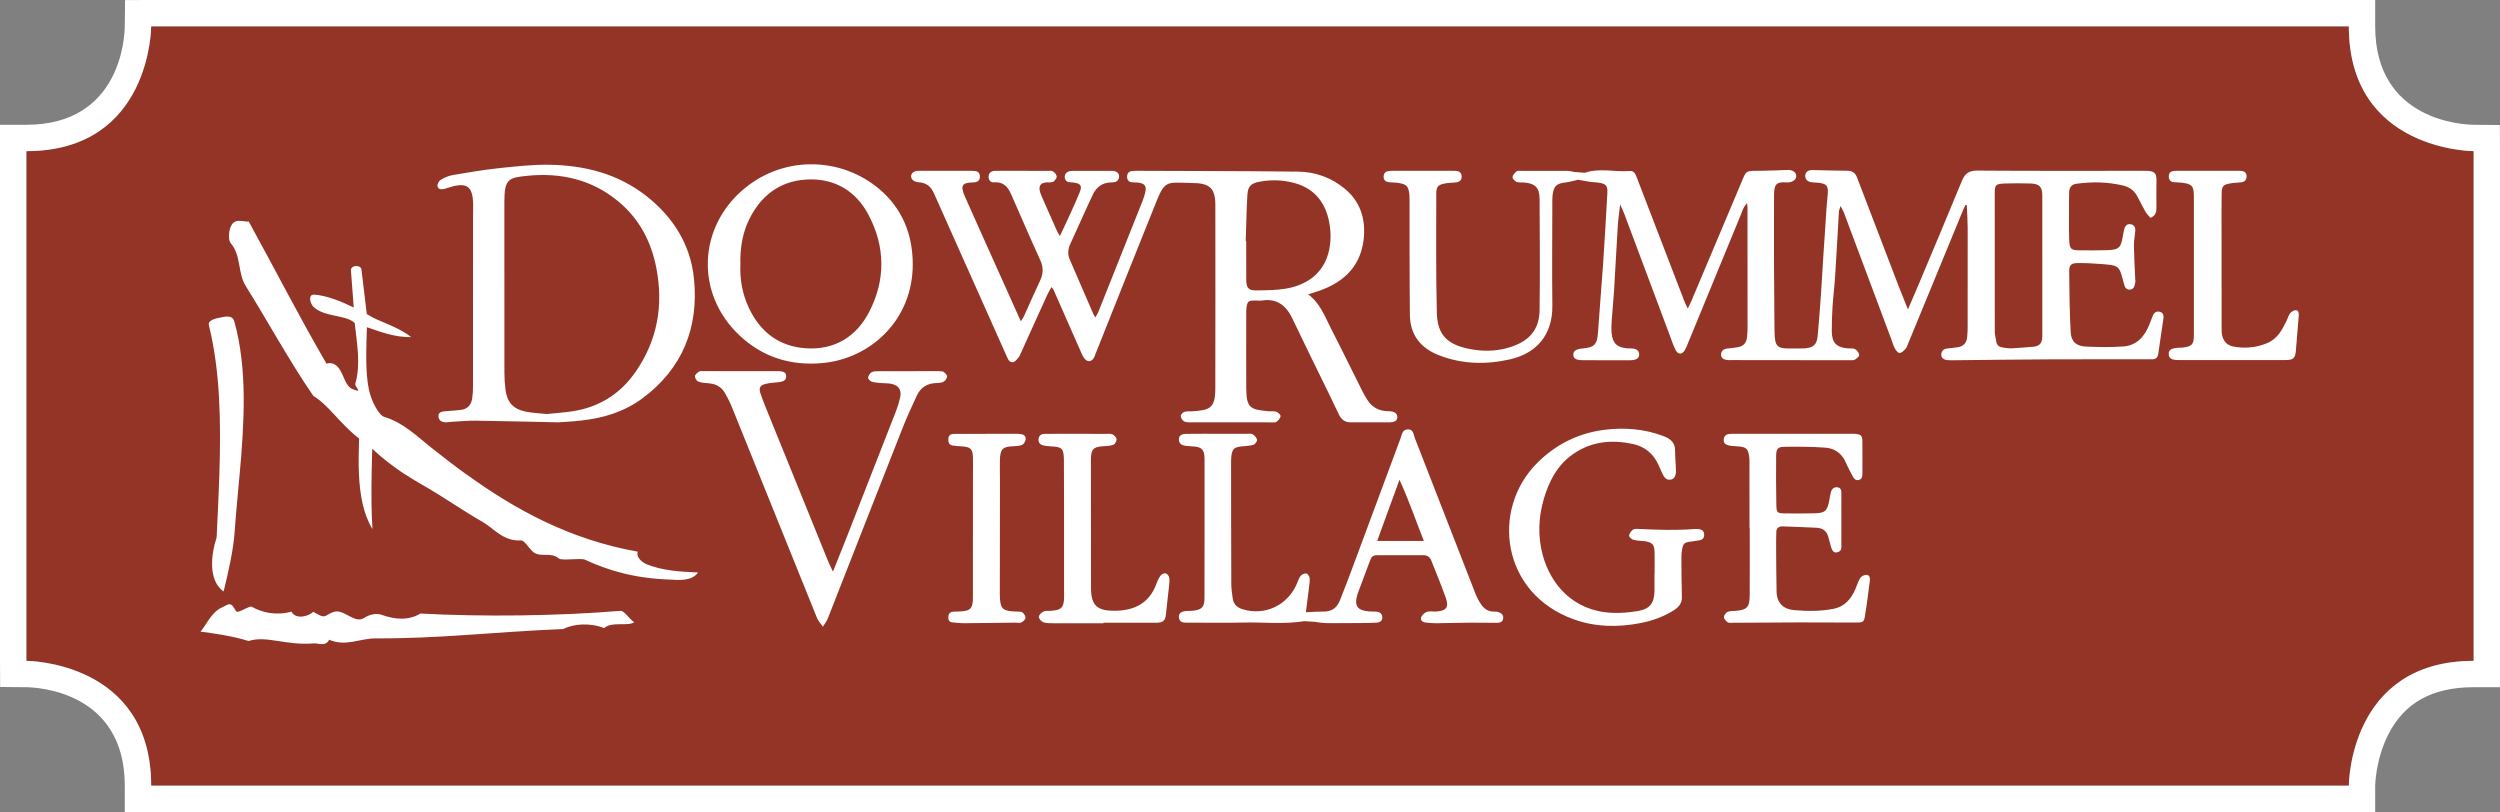 <?xml version="1.0" encoding="UTF-8"?>
<svg xmlns="http://www.w3.org/2000/svg" xmlns:xlink="http://www.w3.org/1999/xlink" width="283pt" height="91.92pt" viewBox="0 0 283 91.92" version="1.1">
<rect x="0" y="0" width="283" height="91.92" fill="#808080" stroke="none"/>
<g id="surface1">
<path style=" stroke:none;fill-rule:nonzero;fill:rgb(57.999%,20.399%,14.899%);fill-opacity:1;" d="M 17.113 2.984 C 17.113 2.984 17.113 17.109 2.984 17.109 L 2.984 74.809 C 2.984 74.809 17.113 74.809 17.113 88.934 L 265.887 88.934 C 265.887 88.934 265.887 74.809 280.016 74.809 L 280.016 17.109 C 280.016 17.109 265.887 17.109 265.887 2.984 L 17.113 2.984 "/>
<path style=" stroke:none;fill-rule:nonzero;fill:rgb(100%,100%,100%);fill-opacity:1;" d="M 280.016 74.809 C 265.887 74.809 265.887 88.934 265.887 88.934 L 17.113 88.934 C 17.113 74.809 2.984 74.809 2.984 74.809 L 2.984 17.109 C 17.113 17.109 17.113 2.984 17.113 2.984 L 265.887 2.984 C 265.887 17.109 280.016 17.109 280.016 17.109 Z M 282.984 14.152 L 280.027 14.125 C 278.887 14.113 268.871 13.707 268.871 2.984 L 268.871 -0.004 L 17.113 -0.004 L 14.156 0.012 L 14.125 2.969 C 14.113 4.109 13.711 14.125 2.984 14.125 L 0 14.125 L 0 74.809 L 0.016 77.766 L 2.973 77.793 C 4.113 77.805 14.125 78.211 14.125 88.934 L 14.125 91.922 L 268.871 91.922 L 268.871 88.934 C 268.871 88.906 268.91 86.027 270.324 83.207 C 272.145 79.562 275.312 77.793 280.016 77.793 L 283 77.793 L 283 17.109 L 282.984 14.152 "/>
<path style=" stroke:none;fill-rule:nonzero;fill:rgb(100%,100%,100%);fill-opacity:1;" d="M 252.699 40.758 C 254.719 40.758 256.73 40.762 258.746 40.758 C 259.621 40.754 259.828 40.547 259.898 39.641 C 259.941 39.113 259.984 38.586 260.027 38.059 C 260.094 37.273 260.168 36.484 260.223 35.695 C 260.238 35.426 260.191 35.102 259.855 35.113 C 259.641 35.121 259.375 35.297 259.23 35.477 C 259.055 35.699 258.988 36.012 258.855 36.281 C 258.348 37.324 257.816 38.355 256.648 38.84 C 255.395 39.359 254.098 39.48 252.773 39.219 C 252.129 39.09 251.723 38.656 251.562 38.039 C 251.484 37.727 251.492 37.383 251.488 37.055 C 251.484 33.484 251.484 29.914 251.48 26.344 C 251.48 24.859 251.465 23.375 251.492 21.891 C 251.508 21.047 251.668 20.898 252.527 20.75 C 252.914 20.684 253.312 20.684 253.707 20.637 C 254.086 20.59 254.309 20.367 254.316 19.98 C 254.324 19.578 254.094 19.379 253.707 19.348 C 253.508 19.332 253.312 19.336 253.113 19.336 C 250.965 19.336 248.812 19.336 246.664 19.336 C 246.469 19.336 246.27 19.332 246.07 19.355 C 245.738 19.398 245.52 19.559 245.508 19.926 C 245.496 20.312 245.656 20.57 246.055 20.621 C 246.352 20.656 246.648 20.641 246.945 20.676 C 248.137 20.816 248.348 21.047 248.348 22.25 C 248.352 27.473 248.352 32.695 248.348 37.918 C 248.344 39.004 248.125 39.23 247.035 39.348 L 246.641 39.363 C 245.758 39.414 245.461 39.613 245.504 40.125 C 245.539 40.586 245.836 40.758 246.652 40.762 C 248.668 40.766 250.684 40.762 252.699 40.762 Z M 83.812 29.965 C 83.758 28.012 84.07 26.207 84.957 24.539 C 86.398 21.832 88.668 20.336 91.73 20.309 C 94.648 20.281 96.906 21.707 98.27 24.234 C 100.227 27.871 100.281 31.68 98.375 35.34 C 96.918 38.129 94.469 39.633 91.246 39.426 C 88.176 39.227 86.031 37.566 84.746 34.797 C 84.031 33.242 83.738 31.598 83.812 29.965 M 103.324 29.934 C 103.32 26.543 102.148 23.625 99.566 21.426 C 95.297 17.797 88.887 17.562 84.328 21.289 C 79.023 25.621 78.637 33.219 83.738 37.992 C 86.348 40.438 89.508 41.43 93.121 41.098 C 98.496 40.602 103.32 36.273 103.324 29.934 M 61.895 46.867 C 61.086 46.777 60.289 46.754 59.52 46.598 C 58.09 46.309 57.41 45.551 57.223 44.117 C 57.141 43.465 57.098 42.801 57.098 42.145 C 57.09 35.699 57.094 29.258 57.094 22.812 C 57.094 20.238 57.613 20.117 59.641 19.906 C 63.41 19.516 66.945 20.289 69.953 22.766 C 72.348 24.734 73.711 27.316 74.297 30.336 C 75.121 34.59 74.418 38.547 71.926 42.125 C 70.156 44.668 67.707 46.156 64.633 46.582 C 63.719 46.711 62.797 46.773 61.895 46.867 M 63.219 47.809 C 63.758 47.77 64.781 47.719 65.793 47.605 C 68.293 47.332 70.664 46.617 72.699 45.109 C 77.277 41.727 79.121 37.055 78.555 31.516 C 78.164 27.684 76.199 24.559 73.148 22.172 C 69.945 19.668 66.207 18.723 62.238 18.652 C 60.336 18.617 58.422 18.832 56.52 19.031 C 54.754 19.219 53 19.52 51.25 19.816 C 50.773 19.898 50.301 20.109 49.883 20.359 C 49.684 20.477 49.484 20.852 49.523 21.066 C 49.598 21.473 49.996 21.461 50.336 21.375 C 50.75 21.27 51.152 21.102 51.57 21.023 C 52.773 20.793 53.344 21.172 53.508 22.367 C 53.594 23.016 53.547 23.684 53.547 24.34 C 53.547 30.816 53.551 37.293 53.543 43.77 C 53.543 44.23 53.516 44.695 53.445 45.148 C 53.336 45.84 52.93 46.289 52.223 46.391 C 51.637 46.469 51.043 46.504 50.453 46.547 C 49.836 46.586 49.613 46.742 49.637 47.156 C 49.664 47.562 49.953 47.797 50.477 47.805 C 50.707 47.809 50.938 47.758 51.168 47.746 C 52.055 47.699 52.945 47.609 53.832 47.621 C 56.801 47.66 59.77 47.738 63.219 47.809 M 141.02 27.305 C 141.074 25.562 141.098 23.816 141.203 22.074 C 141.262 21.074 141.617 20.75 142.574 20.57 C 143.895 20.32 145.215 20.367 146.492 20.707 C 148.504 21.242 149.793 22.559 150.332 24.578 C 150.605 25.605 150.688 26.641 150.559 27.707 C 150.195 30.668 148.176 32.227 145.574 32.672 C 144.477 32.859 143.34 32.855 142.223 32.875 C 141.324 32.887 141.082 32.598 141.074 31.66 C 141.062 30.207 141.07 28.758 141.07 27.305 L 141.02 27.305 M 123.984 35.934 C 123.875 35.738 123.805 35.637 123.758 35.527 C 122.867 33.469 121.977 31.41 121.086 29.352 C 120.836 28.766 120.898 28.191 121.152 27.625 C 121.645 26.547 122.133 25.461 122.625 24.383 C 122.996 23.57 123.355 22.758 123.746 21.957 C 124.145 21.152 124.785 20.695 125.703 20.652 C 125.898 20.648 126.109 20.652 126.289 20.586 C 126.707 20.426 126.828 19.801 126.484 19.52 C 126.344 19.406 126.121 19.348 125.938 19.344 C 124.418 19.332 122.898 19.34 121.379 19.34 L 121.082 19.375 C 120.723 19.473 120.496 19.711 120.531 20.086 C 120.562 20.41 120.773 20.621 121.129 20.633 L 121.523 20.66 C 122.344 20.777 122.516 21.023 122.219 21.773 C 121.887 22.602 121.516 23.41 121.148 24.223 C 120.785 25.027 120.402 25.82 119.98 26.719 C 119.832 26.469 119.734 26.336 119.672 26.191 C 119.082 24.867 118.496 23.539 117.91 22.211 C 117.363 20.973 117.801 20.578 118.863 20.648 L 119.242 20.582 C 119.406 20.406 119.629 20.176 119.617 19.977 C 119.609 19.773 119.395 19.535 119.203 19.402 C 119.062 19.305 118.82 19.34 118.621 19.34 C 116.738 19.336 114.855 19.336 112.969 19.336 L 112.574 19.344 C 112.141 19.375 111.898 19.613 111.91 20.047 C 111.926 20.438 112.156 20.676 112.551 20.641 C 113.547 20.559 114.074 21.125 114.438 21.941 C 115.543 24.453 116.625 26.973 117.766 29.465 C 118.145 30.293 118.094 31.031 117.711 31.828 C 117.086 33.141 116.512 34.477 115.91 35.801 C 115.836 35.961 115.723 36.109 115.559 36.371 C 114.879 34.852 114.242 33.441 113.609 32.027 C 112.152 28.777 110.684 25.531 109.238 22.273 C 108.625 20.891 108.992 20.691 110.172 20.648 L 110.371 20.633 C 110.758 20.57 110.938 20.336 110.922 19.945 C 110.91 19.59 110.707 19.398 110.371 19.359 C 110.145 19.332 109.91 19.34 109.68 19.336 C 107.93 19.336 106.176 19.336 104.422 19.336 C 104.191 19.336 103.957 19.32 103.73 19.355 C 103.234 19.43 102.969 19.902 103.246 20.293 C 103.383 20.488 103.727 20.621 103.988 20.633 C 104.855 20.68 105.383 21.113 105.723 21.883 C 106.992 24.75 108.281 27.613 109.559 30.477 C 111.027 33.762 112.492 37.051 113.961 40.336 C 114.109 40.668 114.277 41.094 114.703 40.992 C 114.969 40.93 115.168 40.59 115.383 40.363 L 115.504 40.094 C 116.523 37.84 117.543 35.586 118.57 33.332 C 118.695 33.059 118.859 32.805 119.023 32.504 L 119.227 32.73 C 120.238 35.023 121.246 37.32 122.262 39.617 C 122.406 39.949 122.543 40.297 122.758 40.578 C 123.117 41.039 123.574 40.973 123.859 40.453 L 124.039 39.996 C 126.336 34.234 128.625 28.469 130.941 22.719 C 131.605 21.074 131.953 20.672 133.168 20.676 C 133.484 20.676 135.152 20.703 135.605 20.742 C 137.168 20.883 137.504 21.668 137.57 22.848 C 137.578 23.016 137.578 23.18 137.578 23.344 C 137.582 30.223 137.59 37.098 137.574 43.973 C 137.566 46.223 136.957 46.43 134.965 46.559 C 134.668 46.578 134.355 46.531 134.082 46.621 C 133.902 46.68 133.656 46.926 133.66 47.082 C 133.668 47.297 133.84 47.578 134.023 47.691 C 134.23 47.816 134.535 47.809 134.793 47.809 C 137.836 47.816 140.875 47.812 143.918 47.812 C 144.113 47.812 144.363 47.855 144.496 47.754 C 144.703 47.594 144.934 47.344 144.961 47.109 C 144.98 46.957 144.684 46.684 144.477 46.609 C 144.207 46.516 143.887 46.578 143.594 46.551 C 141.52 46.355 141.09 46.215 141.074 43.906 C 141.059 41.129 141.07 38.352 141.074 35.574 C 141.074 35.344 141.066 35.109 141.094 34.883 C 141.195 34.102 141.309 34.008 142.09 34.016 C 142.352 34.016 142.621 34.047 142.879 34.012 C 144.59 33.766 145.605 34.605 146.305 36.074 C 147.664 38.938 149.074 41.777 150.465 44.629 C 150.84 45.398 151.195 46.18 151.578 46.949 C 151.828 47.453 152.227 47.801 152.812 47.805 C 154.336 47.816 155.855 47.812 157.375 47.805 C 157.762 47.801 158.172 47.668 158.18 47.238 C 158.184 46.777 157.801 46.582 157.359 46.559 L 156.961 46.539 C 156.043 46.488 155.316 46.09 154.816 45.312 C 154.605 44.98 154.398 44.641 154.223 44.289 C 153.039 41.93 151.887 39.555 150.68 37.211 C 149.977 35.848 149.465 34.348 148.09 33.324 C 148.566 33.168 148.941 33.055 149.312 32.926 C 152.254 31.906 154.152 29.984 154.398 26.77 C 154.559 24.656 153.93 22.773 152.246 21.379 C 150.723 20.113 148.922 19.453 146.957 19.43 C 141.375 19.359 134.492 19.363 128.91 19.336 C 128.648 19.336 128.379 19.332 128.117 19.367 C 127.715 19.422 127.57 19.699 127.59 20.074 C 127.609 20.422 127.816 20.613 128.164 20.637 C 128.395 20.656 128.625 20.641 128.855 20.672 C 129.605 20.773 129.82 21.082 129.633 21.816 C 129.555 22.133 129.453 22.453 129.332 22.758 C 127.66 26.961 125.988 31.164 124.312 35.363 C 124.242 35.539 124.125 35.691 123.984 35.934 M 231.191 30.055 C 231.191 32.598 231.191 35.141 231.191 37.684 C 231.191 37.914 231.203 38.148 231.168 38.379 C 231.082 38.918 230.789 39.176 230.25 39.242 C 229.699 39.305 228.285 39.398 227.73 39.43 C 227.375 39.445 227.012 39.387 226.652 39.328 C 226.258 39.262 226.012 39.031 225.965 38.605 C 225.922 38.25 225.809 37.895 225.809 37.539 C 225.797 32.355 225.801 27.168 225.805 21.984 C 225.805 20.906 225.883 20.82 226.977 20.77 C 227.66 20.738 229.211 20.742 229.891 20.773 C 230.859 20.812 231.184 21.152 231.188 22.129 C 231.199 24.77 231.191 27.414 231.191 30.055 M 222.496 23.195 L 222.645 23.227 C 222.68 24.102 222.738 24.977 222.742 25.852 C 222.75 29.617 222.746 33.383 222.738 37.148 C 222.738 37.48 222.707 37.809 222.684 38.137 C 222.633 38.777 222.305 39.188 221.664 39.297 C 221.242 39.371 220.816 39.406 220.395 39.453 C 220.008 39.496 219.777 39.746 219.754 40.094 C 219.723 40.477 219.996 40.699 220.355 40.754 C 220.617 40.793 220.887 40.781 221.148 40.781 C 224.418 40.746 228.551 40.695 231.82 40.68 C 235.52 40.66 239.223 40.676 242.926 40.672 C 243.156 40.672 243.387 40.672 243.617 40.672 C 244.059 40.672 244.262 40.453 244.32 40.016 C 244.496 38.707 244.711 37.406 244.895 36.102 C 244.941 35.762 244.922 35.414 244.512 35.301 C 244.141 35.195 243.859 35.355 243.711 35.707 C 243.566 36.039 243.453 36.383 243.316 36.719 C 242.785 38.07 241.902 39.094 240.395 39.215 C 238.992 39.328 237.566 39.293 236.152 39.234 C 235.051 39.188 234.461 38.688 234.402 37.609 C 234.273 35.301 234.254 32.992 234.234 30.68 C 234.23 30.004 234.473 29.789 235.156 29.781 C 236.078 29.773 237.008 29.812 237.926 29.891 C 239.898 30.051 239.895 30.066 240.398 32.008 C 240.5 32.395 240.605 32.836 241.125 32.781 C 241.629 32.727 241.648 32.254 241.73 31.871 L 241.707 31.578 C 241.652 30.324 241.578 29.074 241.559 27.824 C 241.551 27.266 241.672 26.707 241.715 26.152 C 241.742 25.785 241.613 25.48 241.234 25.391 C 240.848 25.297 240.594 25.52 240.484 25.871 C 240.398 26.152 240.355 26.449 240.305 26.742 C 240.078 28.07 239.863 28.277 238.492 28.32 C 237.504 28.355 236.512 28.34 235.52 28.34 C 234.422 28.336 234.27 28.215 234.23 27.094 C 234.191 25.906 234.215 24.715 234.215 23.527 C 234.215 22.93 234.203 22.336 234.23 21.742 C 234.254 21.23 234.477 20.875 235.051 20.801 C 236.832 20.559 238.602 20.586 240.355 21.008 C 241.066 21.18 241.609 21.586 241.953 22.238 C 242.262 22.82 242.551 23.418 242.879 23.988 C 243.027 24.25 243.262 24.457 243.438 24.664 C 244.027 24.395 244.113 24.004 244.109 23.543 C 244.098 22.52 244.098 21.5 244.113 20.477 C 244.129 19.637 243.93 19.395 243.117 19.34 C 242.953 19.328 242.789 19.336 242.621 19.336 C 236.645 19.336 229.805 19.359 223.824 19.312 C 222.855 19.305 222.414 19.672 222.07 20.516 C 220.469 24.426 218.816 28.316 217.184 32.215 C 216.812 33.094 216.434 33.969 215.977 35.027 C 215.594 34.07 215.27 33.285 214.965 32.492 C 213.379 28.367 211.797 24.246 210.227 20.117 C 210.023 19.586 209.719 19.324 209.125 19.328 C 207.805 19.328 206.484 19.273 205.164 19.25 C 204.645 19.242 204.355 19.496 204.355 19.906 C 204.355 20.328 204.605 20.574 205.121 20.641 C 205.414 20.676 205.715 20.656 206.008 20.707 C 206.766 20.832 206.949 21.066 206.91 21.848 C 206.891 22.277 206.824 22.703 206.793 23.129 C 206.656 25.137 206.52 27.145 206.391 29.152 C 206.297 30.602 206.223 32.051 206.121 33.5 C 206.016 35.012 205.898 36.523 205.758 38.035 C 205.668 39.012 205.281 39.359 204.301 39.434 C 204.004 39.457 203.273 39.445 202.977 39.449 C 201.156 39.469 200.895 39.379 200.871 37.352 C 200.812 32.297 200.801 27.238 200.82 22.184 C 200.824 20.957 200.992 20.527 202.285 20.652 L 202.48 20.648 C 203.02 20.586 203.367 20.27 203.332 19.879 C 203.297 19.48 202.902 19.223 202.363 19.238 C 201.375 19.273 200.387 19.32 199.395 19.332 C 197.492 19.352 197.734 19.199 197.02 20.895 C 195.184 25.242 193.355 29.594 191.52 33.945 C 191.398 34.234 191.254 34.52 191.059 34.93 C 190.895 34.594 190.789 34.406 190.711 34.203 C 189.633 31.406 188.555 28.605 187.48 25.805 C 186.758 23.93 186.031 22.055 185.316 20.172 C 185.16 19.758 185.008 19.309 184.473 19.355 C 182.785 19.496 181.07 18.98 179.398 19.562 L 178.188 19.461 C 177.934 19.414 177.672 19.344 177.41 19.344 C 175.695 19.332 173.977 19.336 172.258 19.34 C 172.062 19.34 171.809 19.293 171.68 19.398 C 171.473 19.559 171.242 19.812 171.219 20.047 C 171.199 20.219 171.469 20.504 171.668 20.586 C 171.93 20.691 172.254 20.637 172.547 20.66 C 173.773 20.77 174.27 21.246 174.281 22.496 C 174.305 26.691 174.336 30.891 174.281 35.082 C 174.254 37.305 173.145 38.574 171.031 39.273 C 169.672 39.723 168.277 39.797 166.914 39.598 C 163.93 39.16 162.719 38.012 162.652 35.441 C 162.535 30.949 162.586 26.453 162.586 21.957 C 162.586 21.121 162.773 20.918 163.594 20.762 C 164.012 20.68 164.449 20.703 164.871 20.641 C 165.238 20.586 165.473 20.359 165.461 19.965 C 165.449 19.57 165.211 19.371 164.824 19.344 C 164.629 19.332 164.43 19.336 164.23 19.336 C 162.117 19.336 160 19.336 157.887 19.336 C 157.652 19.336 157.422 19.336 157.191 19.363 C 156.797 19.406 156.613 19.668 156.625 20.043 C 156.637 20.395 156.871 20.582 157.195 20.625 C 157.555 20.668 157.926 20.652 158.281 20.707 C 159.242 20.855 159.441 21.074 159.543 22.047 C 159.57 22.309 159.562 22.574 159.562 22.84 C 159.562 24.793 159.559 26.738 159.562 28.691 C 159.57 31.004 159.574 33.316 159.598 35.629 C 159.621 37.926 160.82 39.406 162.891 40.215 C 165.527 41.242 168.254 41.293 170.973 40.668 C 173.848 40.004 175.766 37.988 175.727 34.605 C 175.68 30.773 175.719 26.938 175.723 23.105 C 175.723 22.773 175.711 22.441 175.75 22.113 C 175.879 21.047 176.195 20.766 177.258 20.648 C 177.691 20.598 178.121 20.461 178.637 20.348 L 179.805 20.551 C 180.16 20.621 180.523 20.625 180.883 20.668 C 181.781 20.777 182.004 21.008 181.953 21.859 C 181.801 24.531 181.652 27.199 181.473 29.867 C 181.293 32.465 181.066 35.062 180.891 37.664 C 180.797 38.984 180.484 39.332 179.16 39.445 C 178.395 39.508 178.07 39.742 178.102 40.199 C 178.129 40.605 178.438 40.773 179.195 40.777 C 180.883 40.781 182.566 40.781 184.254 40.781 C 184.48 40.781 184.719 40.789 184.941 40.75 C 185.293 40.684 185.57 40.504 185.555 40.094 C 185.531 39.695 185.254 39.52 184.902 39.461 C 184.68 39.426 184.441 39.453 184.211 39.434 C 183.059 39.34 182.547 38.863 182.434 37.707 C 182.383 37.188 182.422 36.652 182.457 36.125 C 182.535 35.008 182.652 33.891 182.719 32.773 C 182.867 30.336 182.988 27.895 183.141 25.457 C 183.188 24.762 183.297 24.066 183.406 23.137 C 183.617 23.625 183.742 23.883 183.848 24.152 C 185.574 28.758 187.297 33.367 189.023 37.973 C 189.23 38.527 189.41 39.102 189.68 39.625 C 189.961 40.172 190.422 40.152 190.73 39.621 C 190.863 39.395 190.957 39.145 191.059 38.902 C 193.066 34.02 195.07 29.141 197.082 24.262 C 197.246 23.859 197.352 23.414 197.77 23.004 C 197.793 23.266 197.812 23.387 197.816 23.508 C 197.82 28.102 197.824 32.699 197.824 37.293 C 197.824 37.555 197.781 37.82 197.766 38.082 C 197.73 38.766 197.395 39.195 196.703 39.309 C 196.316 39.375 195.926 39.41 195.531 39.453 C 195.109 39.496 194.832 39.723 194.824 40.137 C 194.816 40.531 195.129 40.699 195.484 40.75 C 195.676 40.777 195.879 40.762 196.078 40.762 C 200.371 40.77 205.098 40.777 209.395 40.777 C 209.59 40.777 209.82 40.801 209.973 40.711 C 210.18 40.586 210.473 40.348 210.461 40.184 C 210.438 39.945 210.219 39.652 210 39.523 C 209.801 39.402 209.488 39.461 209.227 39.441 C 207.895 39.344 207.367 38.816 207.359 37.508 C 207.355 36.586 207.383 35.66 207.441 34.738 C 207.52 33.551 207.672 32.371 207.742 31.188 C 207.898 28.781 208.02 26.375 208.164 23.969 C 208.176 23.805 208.258 23.641 208.352 23.32 C 208.535 23.676 208.656 23.867 208.734 24.078 C 210.52 28.84 212.301 33.602 214.082 38.363 C 214.219 38.734 214.324 39.125 214.512 39.469 C 214.625 39.68 214.879 39.977 215.043 39.961 C 215.281 39.934 215.531 39.695 215.707 39.488 C 215.871 39.293 215.949 39.023 216.047 38.781 C 218.105 33.777 220.164 28.777 222.223 23.777 C 222.305 23.578 222.406 23.391 222.496 23.195 M 111.648 49.117 C 110.43 49.117 109.207 49.113 107.984 49.117 C 107.602 49.121 107.363 49.289 107.348 49.707 C 107.336 50.086 107.457 50.371 107.852 50.438 C 108.207 50.492 108.57 50.508 108.93 50.535 C 109.859 50.602 110.098 50.82 110.137 51.734 C 110.156 52.328 110.137 52.922 110.137 53.516 C 110.137 58.207 110.137 62.898 110.133 67.586 C 110.133 68.926 109.871 69.176 108.504 69.223 C 108.273 69.23 108.039 69.215 107.812 69.254 C 107.461 69.32 107.34 69.586 107.348 69.914 C 107.352 70.207 107.477 70.43 107.801 70.457 C 108.262 70.496 108.723 70.551 109.18 70.547 C 111.129 70.535 113.078 70.508 115.023 70.484 C 115.223 70.484 115.457 70.551 115.605 70.469 C 115.809 70.363 116.062 70.148 116.082 69.957 C 116.105 69.754 115.926 69.465 115.746 69.332 C 115.586 69.211 115.309 69.238 115.082 69.23 C 113.434 69.168 113.211 68.945 113.18 67.297 L 113.18 67.102 C 113.188 62.871 113.191 58.645 113.195 54.418 C 113.195 53.625 113.168 52.832 113.191 52.039 C 113.23 50.812 113.512 50.555 114.738 50.512 C 115.062 50.496 115.414 50.488 115.703 50.359 C 115.891 50.273 116.055 49.988 116.098 49.77 C 116.168 49.438 115.945 49.207 115.609 49.145 C 115.387 49.105 115.152 49.105 114.922 49.105 C 113.832 49.105 112.742 49.105 111.648 49.105 Z M 124.91 70.555 L 124.91 70.496 C 126.895 70.496 128.875 70.496 130.855 70.496 C 131.68 70.492 131.922 70.254 131.992 69.48 C 132.094 68.43 132.227 67.387 132.336 66.34 C 132.367 66.012 132.414 65.676 132.352 65.359 C 132.316 65.176 132.102 64.934 131.934 64.898 C 131.766 64.863 131.48 65.008 131.371 65.164 C 131.16 65.453 131.008 65.793 130.887 66.133 C 130.121 68.207 128.516 69.066 126.438 69.133 C 124.234 69.207 123.473 68.605 123.504 66.441 L 123.504 66.344 C 123.496 61.555 123.488 56.766 123.492 51.977 C 123.492 50.84 123.809 50.555 124.984 50.508 C 125.344 50.492 125.727 50.473 126.047 50.336 C 126.227 50.258 126.414 49.926 126.395 49.727 C 126.375 49.523 126.145 49.27 125.941 49.172 C 125.723 49.07 125.426 49.113 125.16 49.113 C 123.512 49.105 121.859 49.105 120.207 49.105 C 119.547 49.105 118.887 49.109 118.227 49.117 C 117.836 49.121 117.605 49.328 117.562 49.707 C 117.52 50.09 117.734 50.336 118.102 50.422 C 118.355 50.48 118.617 50.512 118.879 50.523 C 120.27 50.59 120.426 50.75 120.434 52.188 C 120.441 53.871 120.445 55.555 120.449 57.238 C 120.453 60.672 120.457 64.105 120.453 67.539 C 120.449 68.797 120.152 69.086 118.875 69.148 C 118.613 69.164 118.312 69.121 118.102 69.234 C 117.875 69.352 117.594 69.625 117.594 69.832 C 117.594 70.043 117.871 70.352 118.094 70.434 C 118.422 70.559 118.809 70.547 119.168 70.551 C 121.082 70.559 122.996 70.555 124.91 70.555 M 198.07 59.742 C 198.07 62.285 198.082 64.832 198.066 67.375 C 198.059 68.762 197.754 69.055 196.395 69.152 C 196.102 69.176 195.777 69.152 195.527 69.281 C 195.34 69.375 195.145 69.676 195.152 69.875 C 195.164 70.078 195.391 70.316 195.582 70.445 C 195.723 70.539 195.965 70.496 196.16 70.496 C 198.672 70.484 201.18 70.461 203.688 70.457 C 205.805 70.453 207.918 70.465 210.031 70.473 C 210.863 70.477 210.996 70.434 211.105 69.777 C 211.328 68.441 211.492 67.102 211.664 65.762 C 211.703 65.457 211.652 65.086 211.293 65.066 C 211.059 65.051 210.711 65.23 210.582 65.43 C 210.336 65.809 210.215 66.27 210.027 66.691 C 209.543 67.805 208.816 68.672 207.562 68.918 C 206.062 69.207 204.559 69.203 203.035 69.059 C 201.918 68.953 201.141 68.297 201.109 66.98 C 201.078 65.395 201.066 63.809 201.059 62.227 C 201.051 61.562 201.062 60.902 201.074 60.242 C 201.086 59.797 201.348 59.57 201.773 59.586 C 203.059 59.625 204.344 59.684 205.629 59.742 C 206.34 59.773 206.805 60.117 206.977 60.824 C 207.039 61.082 207.121 61.332 207.184 61.59 C 207.359 62.344 207.562 62.613 207.953 62.527 C 208.555 62.402 208.438 61.902 208.441 61.488 C 208.449 59.676 208.441 57.867 208.441 56.055 L 208.441 55.855 C 208.449 55.543 208.414 55.234 208.039 55.168 C 207.598 55.09 207.355 55.352 207.25 55.742 C 207.172 56.027 207.137 56.324 207.082 56.613 C 206.844 57.871 206.602 58.086 205.305 58.109 C 204.215 58.133 203.121 58.129 202.031 58.117 C 201.211 58.105 201.102 58.039 201.082 57.211 C 201.043 55.328 201.043 53.441 201.059 51.559 C 201.066 50.812 201.254 50.586 202.004 50.578 C 203.555 50.559 205.105 50.559 206.648 50.676 C 207.688 50.754 208.5 51.324 208.938 52.34 C 209.156 52.855 209.422 53.352 209.688 53.844 C 209.848 54.133 210.027 54.453 210.449 54.324 C 210.805 54.219 210.824 53.914 210.824 53.602 C 210.824 52.379 210.836 51.156 210.82 49.934 C 210.809 49.32 210.664 49.184 210.066 49.117 C 209.871 49.094 209.672 49.105 209.473 49.105 C 205.176 49.105 200.879 49.109 196.582 49.109 C 196.383 49.109 196.188 49.113 195.988 49.109 C 195.555 49.109 195.191 49.215 195.129 49.723 C 195.07 50.16 195.312 50.383 195.961 50.473 C 196.285 50.516 196.621 50.504 196.945 50.547 C 197.664 50.641 197.855 50.82 197.984 51.52 C 198.023 51.742 198.039 51.977 198.039 52.207 C 198.043 54.719 198.043 57.23 198.043 59.742 Z M 187.289 64.871 C 187.289 65.531 187.297 66.191 187.289 66.852 C 187.27 68.277 186.781 68.938 185.391 69.172 C 184.422 69.336 183.418 69.418 182.438 69.371 C 178.051 69.156 175.547 66.129 174.648 62.875 C 174.059 60.715 174.145 58.566 174.773 56.434 C 175.332 54.57 176.18 52.855 177.758 51.637 C 179.891 49.984 182.332 49.707 184.887 50.27 C 186.172 50.551 187.141 51.336 187.707 52.562 C 187.871 52.922 188.031 53.289 188.199 53.645 C 188.379 54.016 188.598 54.352 189.086 54.301 C 189.477 54.258 189.723 53.914 189.719 53.332 C 189.711 52.574 189.613 51.82 189.621 51.062 C 189.637 50.102 189.109 49.668 188.277 49.355 C 186.117 48.543 183.867 48.375 181.641 48.652 C 178.691 49.02 176.109 50.289 173.977 52.441 C 168.738 57.723 169.965 67.199 178.195 70.125 C 180.645 70.996 183.184 71.027 185.723 70.527 C 187.062 70.266 188.332 69.809 189.488 69.074 C 190.051 68.715 190.414 68.277 190.391 67.547 C 190.344 66.062 190.344 64.574 190.336 63.086 C 190.332 62.789 190.352 62.492 190.41 62.203 C 190.551 61.5 190.664 61.41 191.379 61.309 C 191.707 61.262 192.035 61.223 192.359 61.168 C 192.738 61.102 192.938 60.879 192.91 60.477 C 192.887 60.059 192.609 59.926 192.25 59.887 L 191.855 59.879 C 189.742 60.055 187.633 59.98 185.523 59.875 C 185.297 59.863 185.008 59.84 184.848 59.957 C 184.641 60.113 184.434 60.395 184.414 60.637 C 184.398 60.789 184.711 61.059 184.918 61.113 C 185.328 61.223 185.77 61.207 186.191 61.266 C 187.035 61.387 187.273 61.641 187.297 62.492 C 187.316 63.285 187.301 64.078 187.301 64.871 Z M 94.293 64.707 C 94.059 64.207 93.902 63.922 93.781 63.621 C 91.523 58.059 89.262 52.496 87.008 46.93 C 86.688 46.137 86.355 45.348 86.086 44.539 C 85.871 43.891 86.039 43.613 86.695 43.449 C 87.109 43.348 87.543 43.32 87.969 43.281 C 88.719 43.219 88.988 43.051 88.992 42.609 C 88.996 42.164 88.742 42.012 87.957 42.012 C 85.211 42.008 82.469 42.008 79.723 42.012 C 79.527 42.012 79.293 41.977 79.141 42.062 C 78.941 42.184 78.684 42.398 78.668 42.586 C 78.652 42.785 78.852 43.117 79.039 43.191 C 79.395 43.332 79.805 43.359 80.195 43.387 C 81.02 43.441 81.664 43.785 82.07 44.5 C 82.363 45.012 82.637 45.543 82.855 46.094 C 86.074 54.055 89.277 62.02 92.496 69.98 C 92.617 70.285 92.871 70.539 93.156 70.945 C 93.398 70.539 93.586 70.312 93.691 70.051 C 96.5 62.898 99.297 55.738 102.117 48.59 C 102.621 47.305 103.195 46.043 103.781 44.789 C 104.207 43.875 104.949 43.387 105.984 43.363 C 106.273 43.359 106.602 43.332 106.844 43.191 C 107.031 43.086 107.223 42.785 107.207 42.586 C 107.191 42.395 106.938 42.188 106.742 42.051 L 106.258 42.012 C 103.977 42.012 101.695 42.012 99.418 42.023 C 99.156 42.023 98.855 42.023 98.652 42.145 C 98.461 42.262 98.285 42.539 98.27 42.754 C 98.258 42.902 98.508 43.152 98.688 43.211 C 99.023 43.316 99.398 43.332 99.758 43.363 C 100.148 43.402 100.555 43.367 100.938 43.457 C 101.762 43.645 102.082 44.164 101.895 44.996 C 101.781 45.508 101.629 46.02 101.438 46.512 C 99.582 51.277 97.715 56.047 95.848 60.809 C 95.367 62.035 94.871 63.254 94.293 64.707 M 158.422 54.309 C 159.508 56.672 160.262 58.926 161.18 61.234 L 155.895 61.234 C 156.719 58.977 157.527 56.754 158.422 54.309 M 147.828 69.305 C 147.961 68.281 148.082 67.34 148.191 66.395 C 148.23 66.07 148.293 65.73 148.246 65.414 C 148.219 65.227 148.02 64.93 147.871 64.914 C 147.66 64.895 147.344 65.027 147.223 65.199 C 146.996 65.516 146.887 65.914 146.719 66.27 C 145.613 68.59 143.145 69.703 140.707 68.98 C 140.102 68.797 139.637 68.445 139.547 67.77 C 139.469 67.215 139.383 66.66 139.383 66.102 C 139.363 61.574 139.363 57.047 139.359 52.52 C 139.359 52.223 139.355 51.922 139.391 51.629 C 139.484 50.828 139.715 50.621 140.523 50.535 C 140.98 50.492 141.453 50.48 141.887 50.355 C 142.074 50.297 142.324 49.961 142.297 49.785 C 142.262 49.555 142.023 49.297 141.805 49.164 C 141.633 49.059 141.355 49.109 141.125 49.105 C 140.133 49.102 139.145 49.105 138.148 49.105 C 136.863 49.105 135.574 49.094 134.285 49.113 C 133.699 49.121 133.453 49.328 133.453 49.734 C 133.449 50.25 133.805 50.41 134.227 50.469 C 134.551 50.516 134.883 50.508 135.211 50.543 C 136.031 50.633 136.293 50.91 136.348 51.742 C 136.363 51.973 136.355 52.207 136.355 52.438 C 136.355 54.949 136.355 57.461 136.355 59.973 C 136.352 62.551 136.352 65.125 136.348 67.703 C 136.344 68.695 136.07 69.008 135.105 69.129 C 134.812 69.164 134.508 69.137 134.215 69.172 C 133.66 69.234 133.422 69.461 133.453 69.879 C 133.492 70.344 133.805 70.48 134.207 70.488 C 134.371 70.492 134.539 70.484 134.703 70.484 C 136.684 70.484 138.664 70.523 140.645 70.473 C 142.98 70.414 145.324 70.695 147.652 70.316 L 148.789 70.387 C 149.238 70.441 149.688 70.531 150.137 70.535 C 151.484 70.551 152.836 70.535 154.188 70.527 C 154.75 70.523 155.309 70.523 155.867 70.48 C 156.23 70.453 156.512 70.262 156.473 69.844 C 156.441 69.461 156.18 69.27 155.809 69.238 C 155.547 69.219 155.277 69.234 155.016 69.215 C 153.637 69.113 153.27 68.586 153.664 67.273 L 153.695 67.18 C 154.172 65.914 154.652 64.652 155.117 63.383 C 155.25 63.027 155.461 62.848 155.848 62.852 C 157.598 62.855 159.352 62.855 161.102 62.848 C 161.559 62.844 161.859 63.043 162.023 63.453 C 162.582 64.863 163.164 66.27 163.672 67.699 C 164.039 68.746 163.715 69.152 162.582 69.223 C 162.219 69.242 161.824 69.156 161.5 69.273 C 161.238 69.367 160.93 69.664 160.871 69.918 C 160.781 70.316 161.145 70.465 161.508 70.488 C 161.871 70.512 162.23 70.555 162.594 70.551 C 163.816 70.535 165.035 70.496 166.262 70.488 C 167.316 70.48 168.371 70.5 169.43 70.504 C 169.785 70.508 170.109 70.422 170.16 70.008 C 170.215 69.555 169.887 69.371 169.523 69.254 L 169.129 69.23 C 168.465 69.25 167.988 68.914 167.645 68.395 C 167.391 68.016 167.176 67.602 167.008 67.172 C 164.723 61.309 162.445 55.434 160.152 49.57 C 160.004 49.18 160.008 48.574 159.352 48.605 C 158.734 48.633 158.699 49.191 158.547 49.602 C 156.746 54.426 154.965 59.254 153.168 64.082 C 152.688 65.383 152.188 66.676 151.68 67.965 C 151.34 68.82 150.711 69.27 149.762 69.23 C 149.469 69.223 148.309 69.27 147.828 69.305 M 24.832 53.715 C 24.758 56.039 24.641 58.418 24.52 60.848 C 23.879 62.801 23.551 65.711 25.312 66.961 C 25.875 64.652 26.414 62.273 26.559 60.242 C 26.707 58.133 26.926 55.949 27.121 53.73 L 27.125 53.73 C 27.652 47.852 28.023 41.785 26.535 36.422 C 26.297 35.551 25.402 35.879 24.93 35.949 C 24.461 36.02 23.508 36.254 23.641 36.793 C 24.914 41.934 25.027 47.629 24.832 53.715 M 70.234 69.148 C 63.125 69.738 54.602 69.832 47.586 69.453 C 46.266 70.266 44.695 70.137 43.215 69.602 C 42.602 69.379 41.84 69.547 41.199 69.961 C 40.344 70.504 39.426 69.512 38.453 69.25 C 37.863 69.094 37.352 69.449 36.883 69.711 C 36.516 69.91 36.035 69.574 35.457 69.254 C 34.949 69.777 33.469 70.172 32.992 69.234 C 31.25 69.727 29.648 69.332 28.477 68.676 C 28.273 68.562 27.305 69.215 26.891 69.262 C 26.555 69.301 26.438 68.078 25.68 68.484 L 25.094 68.777 C 23.922 69.316 23.355 70.742 22.699 71.504 C 24.289 71.703 26.367 72.008 28.137 72.562 C 30.188 71.906 32.34 73.102 35.543 72.828 C 35.957 72.789 36.883 73.234 37.258 72.418 C 39.125 73.234 40.73 72.262 42.512 72.266 C 49.867 72.293 55.711 71.543 63.742 71.207 C 64.945 70.617 66.789 70.461 68.379 71.102 C 69.273 70.312 71.012 70.941 71.793 70.441 C 71.188 70.027 70.668 69.113 70.234 69.148 M 72.195 62.449 C 71.961 63.125 72.781 63.707 73.203 63.875 C 74.984 64.594 76.926 64.715 79.016 64.805 C 78.297 65.879 76.566 65.633 75.887 65.609 C 71.926 65.48 68.949 64.625 66.23 63.363 C 65.746 63.137 63.598 63.496 63.281 63.23 C 62.293 62.391 61.059 63.23 60.227 62.371 C 59.773 61.906 59.336 61.145 58.957 61.172 C 56.977 61.305 55.875 59.793 54.684 59.113 C 52.227 57.707 50.258 56.277 47.75 54.852 C 47.141 54.5 46.523 54.133 45.906 53.723 L 45.879 53.723 C 44.625 52.902 43.367 51.949 42.133 50.801 C 42.105 51.707 42.082 52.707 42.066 53.723 C 42.031 55.941 42.043 58.246 42.164 59.891 C 41.125 58.184 40.742 56.035 40.637 53.723 L 40.633 53.723 L 40.633 53.707 C 40.574 52.383 40.602 51.012 40.648 49.641 C 38.434 47.922 37.246 45.895 35.473 44.82 C 32.719 40.824 30.336 36.402 27.809 32.367 C 26.895 30.898 27.316 28.891 26.105 27.516 C 25.859 27.23 25.816 26.172 26.211 25.48 C 26.676 24.668 27.57 25.145 28.156 25.074 C 31.094 30.41 33.875 35.871 36.961 41.168 C 37.578 40.977 38.07 41.273 38.387 41.719 C 38.965 42.539 39.078 43.707 39.93 44.055 C 41.211 44.578 40.117 43.789 40.219 43.441 C 40.848 41.242 40.422 39.023 40.152 36.559 C 39.141 35.598 36.684 35.93 35.469 34.715 C 35.09 34.336 34.848 33.301 35.574 33.352 C 37 33.449 38.707 34.152 40.043 34.809 L 39.727 30.625 C 39.672 29.98 40.84 29.957 40.914 30.484 L 41.52 35.543 C 42.883 36.469 44.867 36.832 46.543 38.16 C 44.602 38.211 42.734 37.438 41.531 37.039 C 41.473 39.406 41.332 42.031 41.75 44.055 C 42.047 45.48 42.898 47.016 43.504 47.191 C 45.617 47.816 47.25 49.426 48.785 50.645 C 50.09 51.684 51.426 52.715 52.809 53.711 L 52.82 53.711 C 58.262 57.633 64.43 61.074 72.195 62.449 "/>
</g>
</svg>
